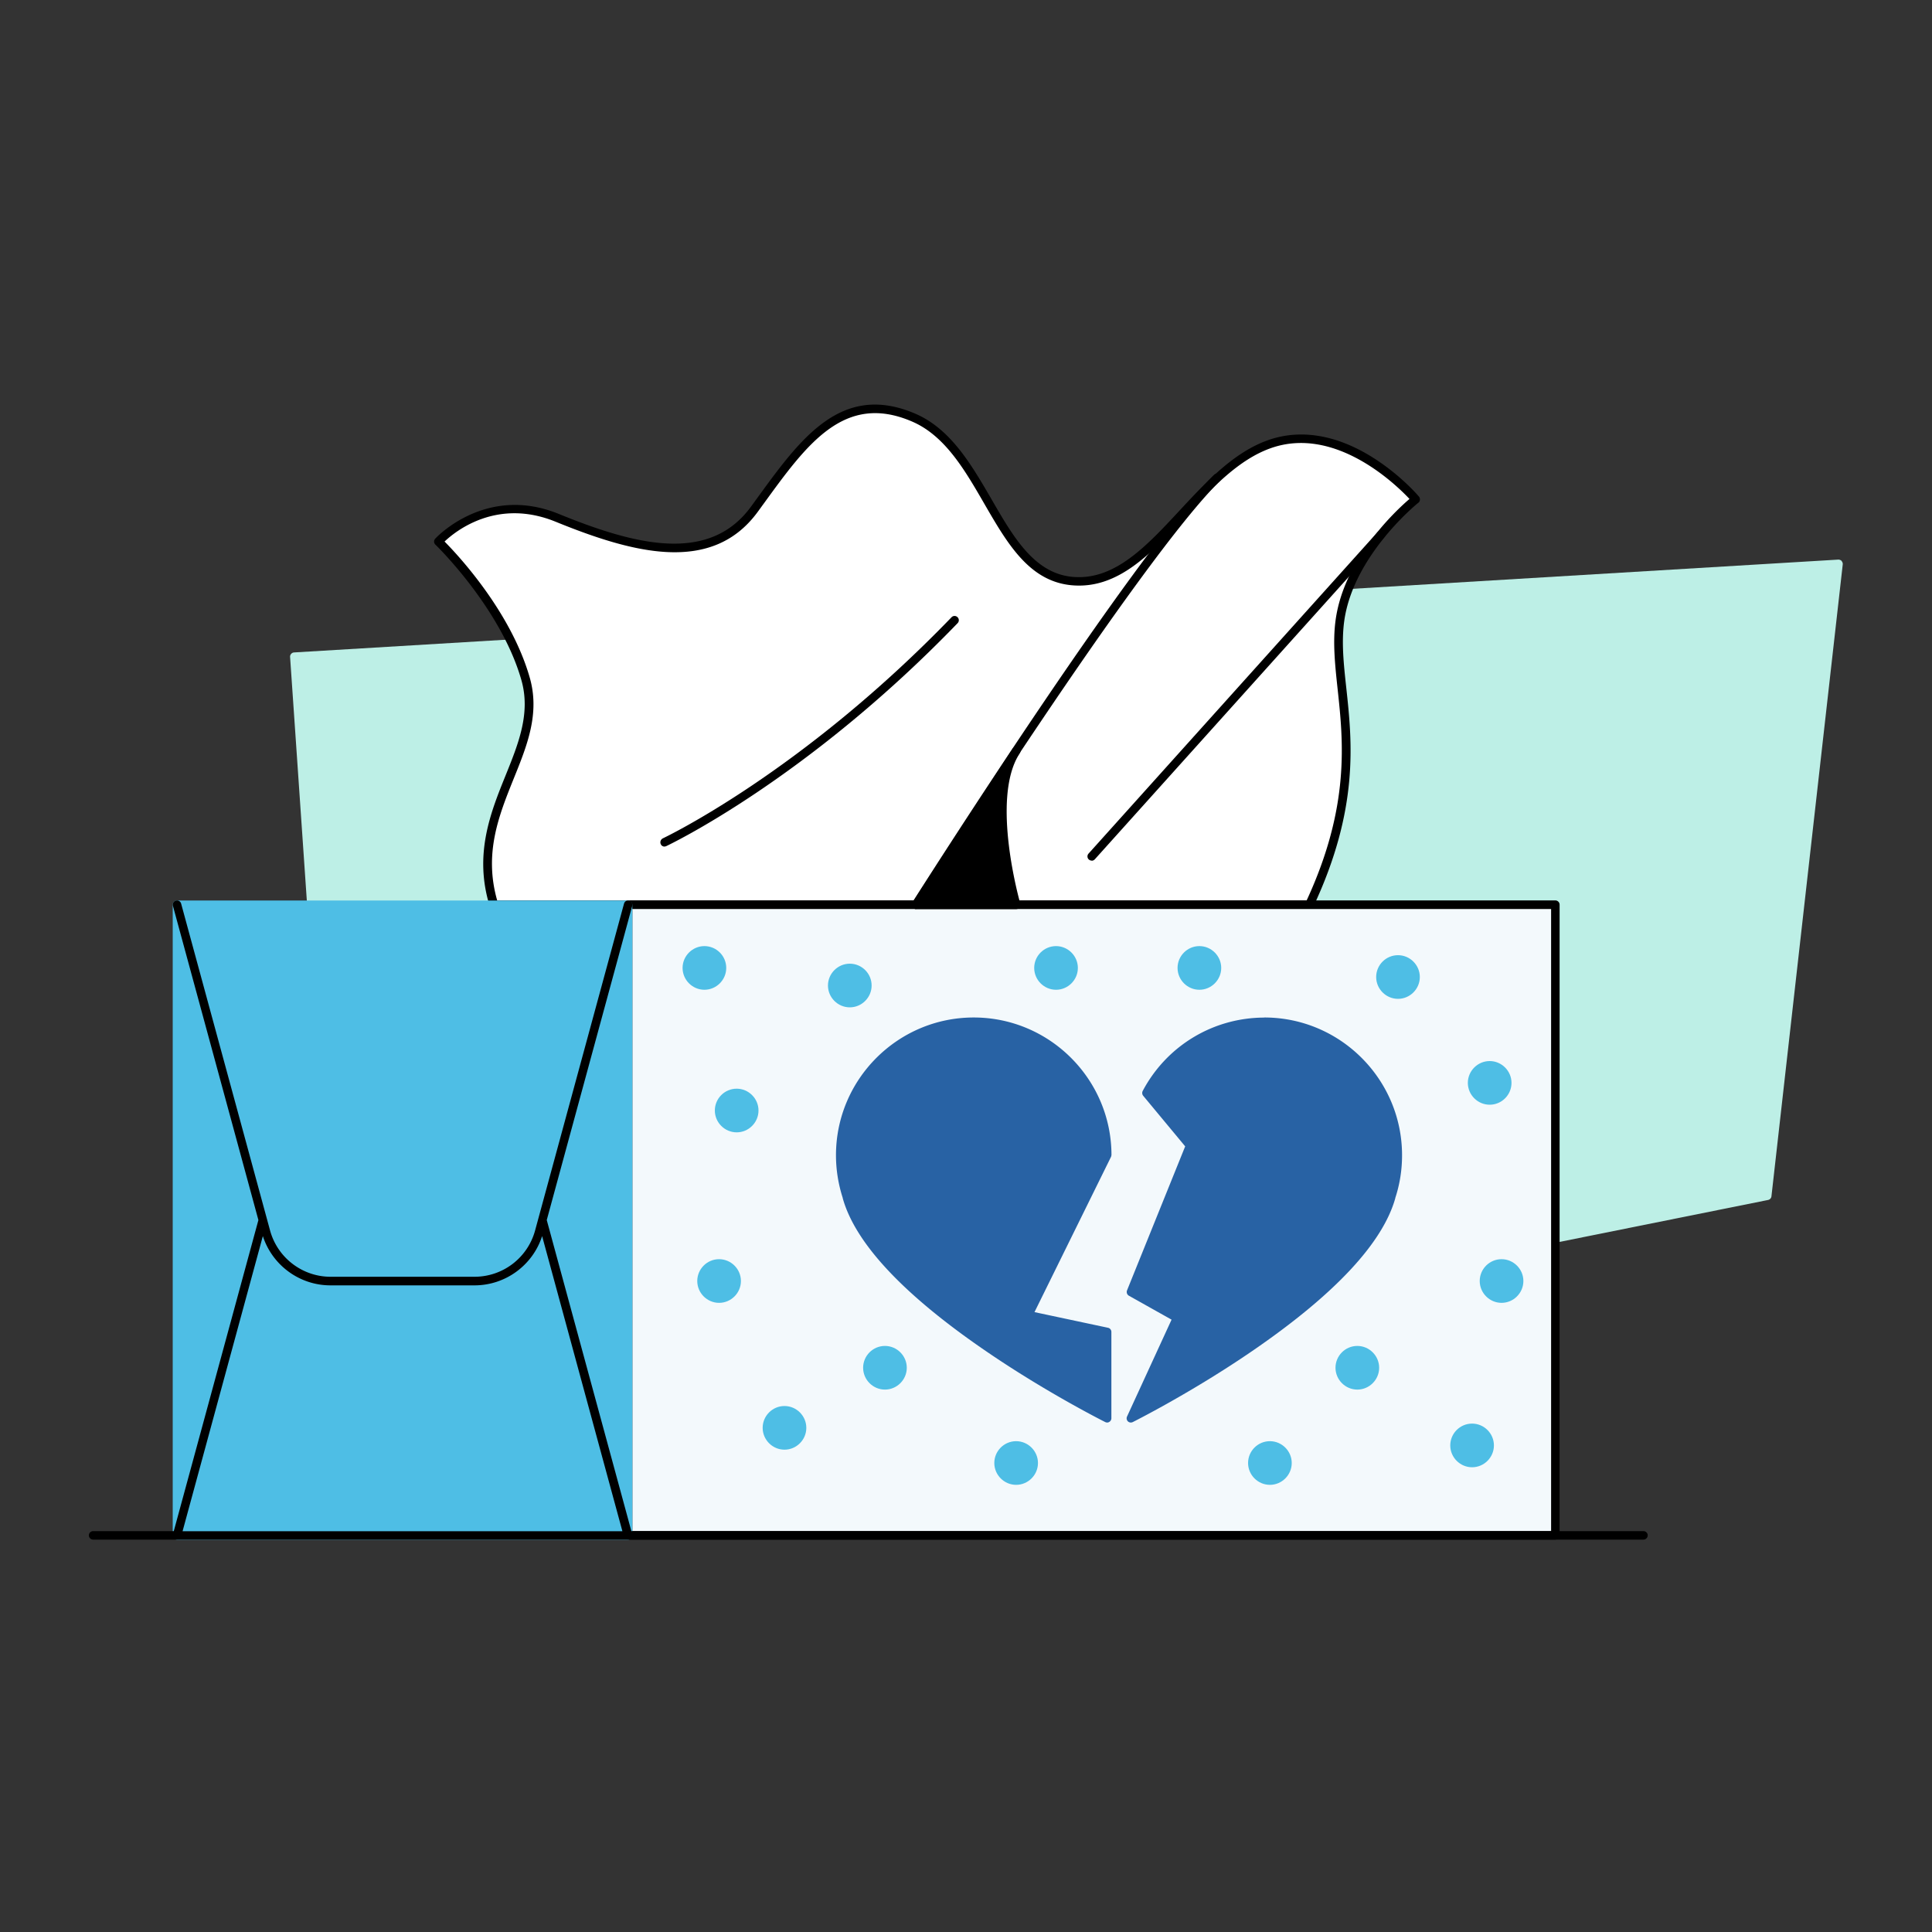 <svg xmlns="http://www.w3.org/2000/svg" id="home" viewBox="0 0 200 200"><rect x="0" y="0" width="200" height="200" fill="#333333" stroke="none"/><defs><style>.cls-2{fill:#2862a4}.cls-3{fill:#4ebee5}.cls-5{fill:#fff}</style></defs><path d="M-.02.63h200v200h-200z" style="fill:none"/><path d="M190.65 58.07a.5.5 0 0 0-.35-.14L30.45 67.54a.42.42 0 0 0-.31.15.42.42 0 0 0-.11.32l5.86 85.29c0 .13.07.24.17.32.08.06.17.09.27.09h.09l146.61-29.49c.19-.04.33-.19.35-.38l7.38-65.41a.444.444 0 0 0-.12-.35Z" style="fill:#bdefe6"/><path d="M51.11 93.66c-3.01-9.73 5.46-15.74 3.28-23.39-2.19-7.65-9.02-14.21-9.02-14.21s4.92-5.46 12.3-2.46 15.7 5.57 20.42-.9c4.72-6.47 8.82-12.76 16.47-9.48s8.58 16.39 16.59 16.94 12.42-11.48 20.32-14.21c7.9-2.73 15.07 5.74 15.07 5.74s-6.88 5.46-7.85 12.57 3.68 14.81-3.15 29.4H51.11Z" class="cls-5"/><path d="M135.54 94.1H51.11a.45.45 0 0 1-.42-.31c-1.65-5.35.1-9.69 1.65-13.52 1.34-3.32 2.61-6.46 1.63-9.88-2.13-7.45-8.83-13.95-8.9-14.01a.438.438 0 0 1-.02-.61c.05-.06 5.21-5.66 12.79-2.57 7.75 3.16 15.52 5.25 19.9-.75.21-.28.41-.57.62-.85 4.5-6.2 8.74-12.05 16.38-8.78 3.68 1.58 5.82 5.28 7.9 8.86 2.31 4 4.49 7.77 8.55 8.05 4.25.29 7.49-3.19 10.92-6.88 2.77-2.98 5.63-6.06 9.23-7.31 3.36-1.16 7.12-.51 10.88 1.89 2.81 1.79 4.6 3.89 4.67 3.98.08.09.11.21.1.33-.01.12-.07.23-.16.3-.07.05-6.75 5.44-7.68 12.28-.29 2.17-.06 4.37.22 6.92.6 5.55 1.34 12.47-3.41 22.61-.07.16-.23.25-.4.25Zm-84.1-.88h83.82c4.52-9.78 3.79-16.49 3.21-21.89-.27-2.5-.52-4.86-.21-7.13.86-6.33 6.19-11.3 7.65-12.55-1.42-1.51-7.66-7.57-14.29-5.28-3.39 1.17-6.18 4.17-8.87 7.07-3.57 3.85-6.95 7.48-11.62 7.16-4.53-.31-6.82-4.28-9.25-8.48-2-3.46-4.06-7.03-7.48-8.49-6.99-3-10.85 2.32-15.32 8.48-.21.28-.41.57-.62.85-4.73 6.5-12.86 4.34-20.94 1.05-6.08-2.48-10.36.97-11.5 2.05 1.4 1.41 6.87 7.27 8.82 14.09 1.06 3.71-.26 6.99-1.66 10.45-1.53 3.8-3.11 7.72-1.71 12.62Z"/><path d="M65.02 93.66h95.99v65.29H65.02z" style="fill:#f3f9fc"/><path d="M161.01 159.38H65.02c-.24 0-.44-.2-.44-.44V93.65c0-.24.2-.44.44-.44h95.99c.24 0 .44.2.44.44v65.29c0 .24-.2.44-.44.44Zm-95.55-.88h95.11V94.1H65.46v64.4Z"/><path d="M115.06 119.59c0-7.86-6.4-14.26-14.26-14.26s-14.26 6.4-14.26 14.26c0 1.5.24 2.99.7 4.42v.03c1.3 4.66 6.28 9.98 14.8 15.81 6.3 4.32 12.31 7.33 12.37 7.36.06.03.13.05.2.05.08 0 .16-.02.23-.07a.44.44 0 0 0 .21-.38v-8.93a.44.44 0 0 0-.35-.43l-7.61-1.62 7.91-16.05c.03-.06.05-.13.05-.2ZM130.9 105.34c-5.3 0-10.13 2.91-12.61 7.6a.46.46 0 0 0 .05.49l4.35 5.24-6.02 14.91c-.08.21 0 .44.19.55l4.42 2.48-4.61 10.03c-.08.17-.04.37.09.5a.447.447 0 0 0 .51.07c.06-.03 6.07-3.04 12.37-7.36 8.52-5.84 13.49-11.16 14.8-15.81v-.03c.47-1.43.7-2.91.7-4.42 0-7.86-6.4-14.26-14.26-14.26Z" class="cls-2"/><path d="M75.18 100.2c0-1.25-1.02-2.26-2.26-2.26s-2.26 1.02-2.26 2.26 1.02 2.26 2.26 2.26 2.26-1.02 2.26-2.26ZM90.23 102.02c0-1.25-1.02-2.26-2.26-2.26s-2.26 1.02-2.26 2.26 1.02 2.26 2.26 2.26 2.26-1.02 2.26-2.26ZM76.26 112.7c-1.25 0-2.26 1.02-2.26 2.26s1.02 2.26 2.26 2.26 2.26-1.02 2.26-2.26-1.02-2.26-2.26-2.26ZM74.44 130.35c-1.25 0-2.26 1.02-2.26 2.26s1.02 2.26 2.26 2.26 2.26-1.02 2.26-2.26-1.02-2.26-2.26-2.26ZM81.21 145.55c-1.25 0-2.26 1.02-2.26 2.26s1.02 2.26 2.26 2.26 2.26-1.02 2.26-2.26-1.02-2.26-2.26-2.26ZM91.61 139.33c-1.25 0-2.26 1.02-2.26 2.26s1.02 2.26 2.26 2.26 2.26-1.02 2.26-2.26-1.02-2.26-2.26-2.26ZM105.19 149.19c-1.25 0-2.26 1.02-2.26 2.26s1.02 2.26 2.26 2.26 2.26-1.02 2.26-2.26-1.02-2.26-2.26-2.26ZM131.46 149.19c-1.25 0-2.26 1.02-2.26 2.26s1.02 2.26 2.26 2.26 2.26-1.02 2.26-2.26-1.02-2.26-2.26-2.26ZM140.51 139.33c-1.25 0-2.26 1.02-2.26 2.26s1.02 2.26 2.26 2.26 2.26-1.02 2.26-2.26-1.02-2.26-2.26-2.26ZM152.39 147.37c-1.25 0-2.26 1.02-2.26 2.26s1.02 2.26 2.26 2.26 2.26-1.02 2.26-2.26-1.02-2.26-2.26-2.26ZM155.44 130.35c-1.25 0-2.26 1.02-2.26 2.26s1.02 2.26 2.26 2.26 2.26-1.02 2.26-2.26-1.02-2.26-2.26-2.26ZM144.72 98.88c-1.25 0-2.26 1.02-2.26 2.26s1.02 2.26 2.26 2.26 2.26-1.02 2.26-2.26-1.02-2.26-2.26-2.26ZM154.21 114.36c1.25 0 2.26-1.02 2.26-2.26s-1.02-2.26-2.26-2.26-2.26 1.02-2.26 2.26 1.02 2.26 2.26 2.26ZM124.16 97.94c-1.25 0-2.26 1.02-2.26 2.26s1.02 2.26 2.26 2.26 2.26-1.02 2.26-2.26-1.02-2.26-2.26-2.26ZM109.32 97.94c-1.25 0-2.26 1.02-2.26 2.26s1.02 2.26 2.26 2.26 2.26-1.02 2.26-2.26-1.02-2.26-2.26-2.26Z" class="cls-3"/><path d="M125.98 49.49c-8.58 8.48-31.16 44.17-31.16 44.17" class="cls-5"/><path d="M94.82 94.1c-.08 0-.16-.02-.24-.07a.44.44 0 0 1-.14-.61c.23-.36 22.7-35.83 31.22-44.25a.44.44 0 0 1 .62 0c.17.17.17.45 0 .62-8.45 8.35-30.87 43.74-31.1 44.09a.45.45 0 0 1-.37.21Z"/><path d="M98.82 64.21C83.03 80.57 68.79 87.2 68.79 87.2" class="cls-5"/><path d="M68.8 87.64c-.17 0-.33-.09-.4-.26-.1-.22 0-.48.21-.59.14-.07 14.35-6.79 29.89-22.89.17-.18.45-.18.62-.01.18.17.18.45.01.62-15.66 16.23-30.01 23.01-30.16 23.08-.06.03-.12.04-.19.04ZM105.52 78.04l.05-.07c.13-.2.08-.48-.13-.61a.439.439 0 0 0-.61.13c-.02.03-.03.05-.05.08L94.46 93.43a.43.43 0 0 0-.02.45c.08.14.23.23.39.23h10.37c.14 0 .27-.07.35-.18.08-.11.11-.26.07-.39-.03-.11-3.09-10.82-.1-15.49ZM113.02 89.09c-.11 0-.21-.04-.3-.11a.432.432 0 0 1-.03-.62l29.88-33.24c.16-.18.44-.2.62-.03.18.16.2.44.03.62l-29.88 33.24c-.09.1-.21.15-.33.15Z"/><rect width="47.58" height="66.17" x="17.88" y="93.22" class="cls-3" rx=".44" ry=".44"/><path d="M170.13 158.5H65.36l-8.76-32.2 8.85-32.53a.435.435 0 0 0-.31-.54.443.443 0 0 0-.54.31l-9.21 33.85a6.496 6.496 0 0 1-6.26 4.78H34.22c-2.92 0-5.49-1.97-6.26-4.78l-9.21-33.85a.44.44 0 0 0-.54-.31.44.44 0 0 0-.31.54l8.85 32.53-8.76 32.2H9.64c-.24 0-.44.2-.44.44s.2.44.44.44h160.49c.24 0 .44-.2.44-.44s-.2-.44-.44-.44ZM27.21 127.96c.98 3.02 3.8 5.1 7 5.1h14.91c3.2 0 6.03-2.08 7-5.1l8.31 30.55H18.9l8.31-30.55Z"/></svg>